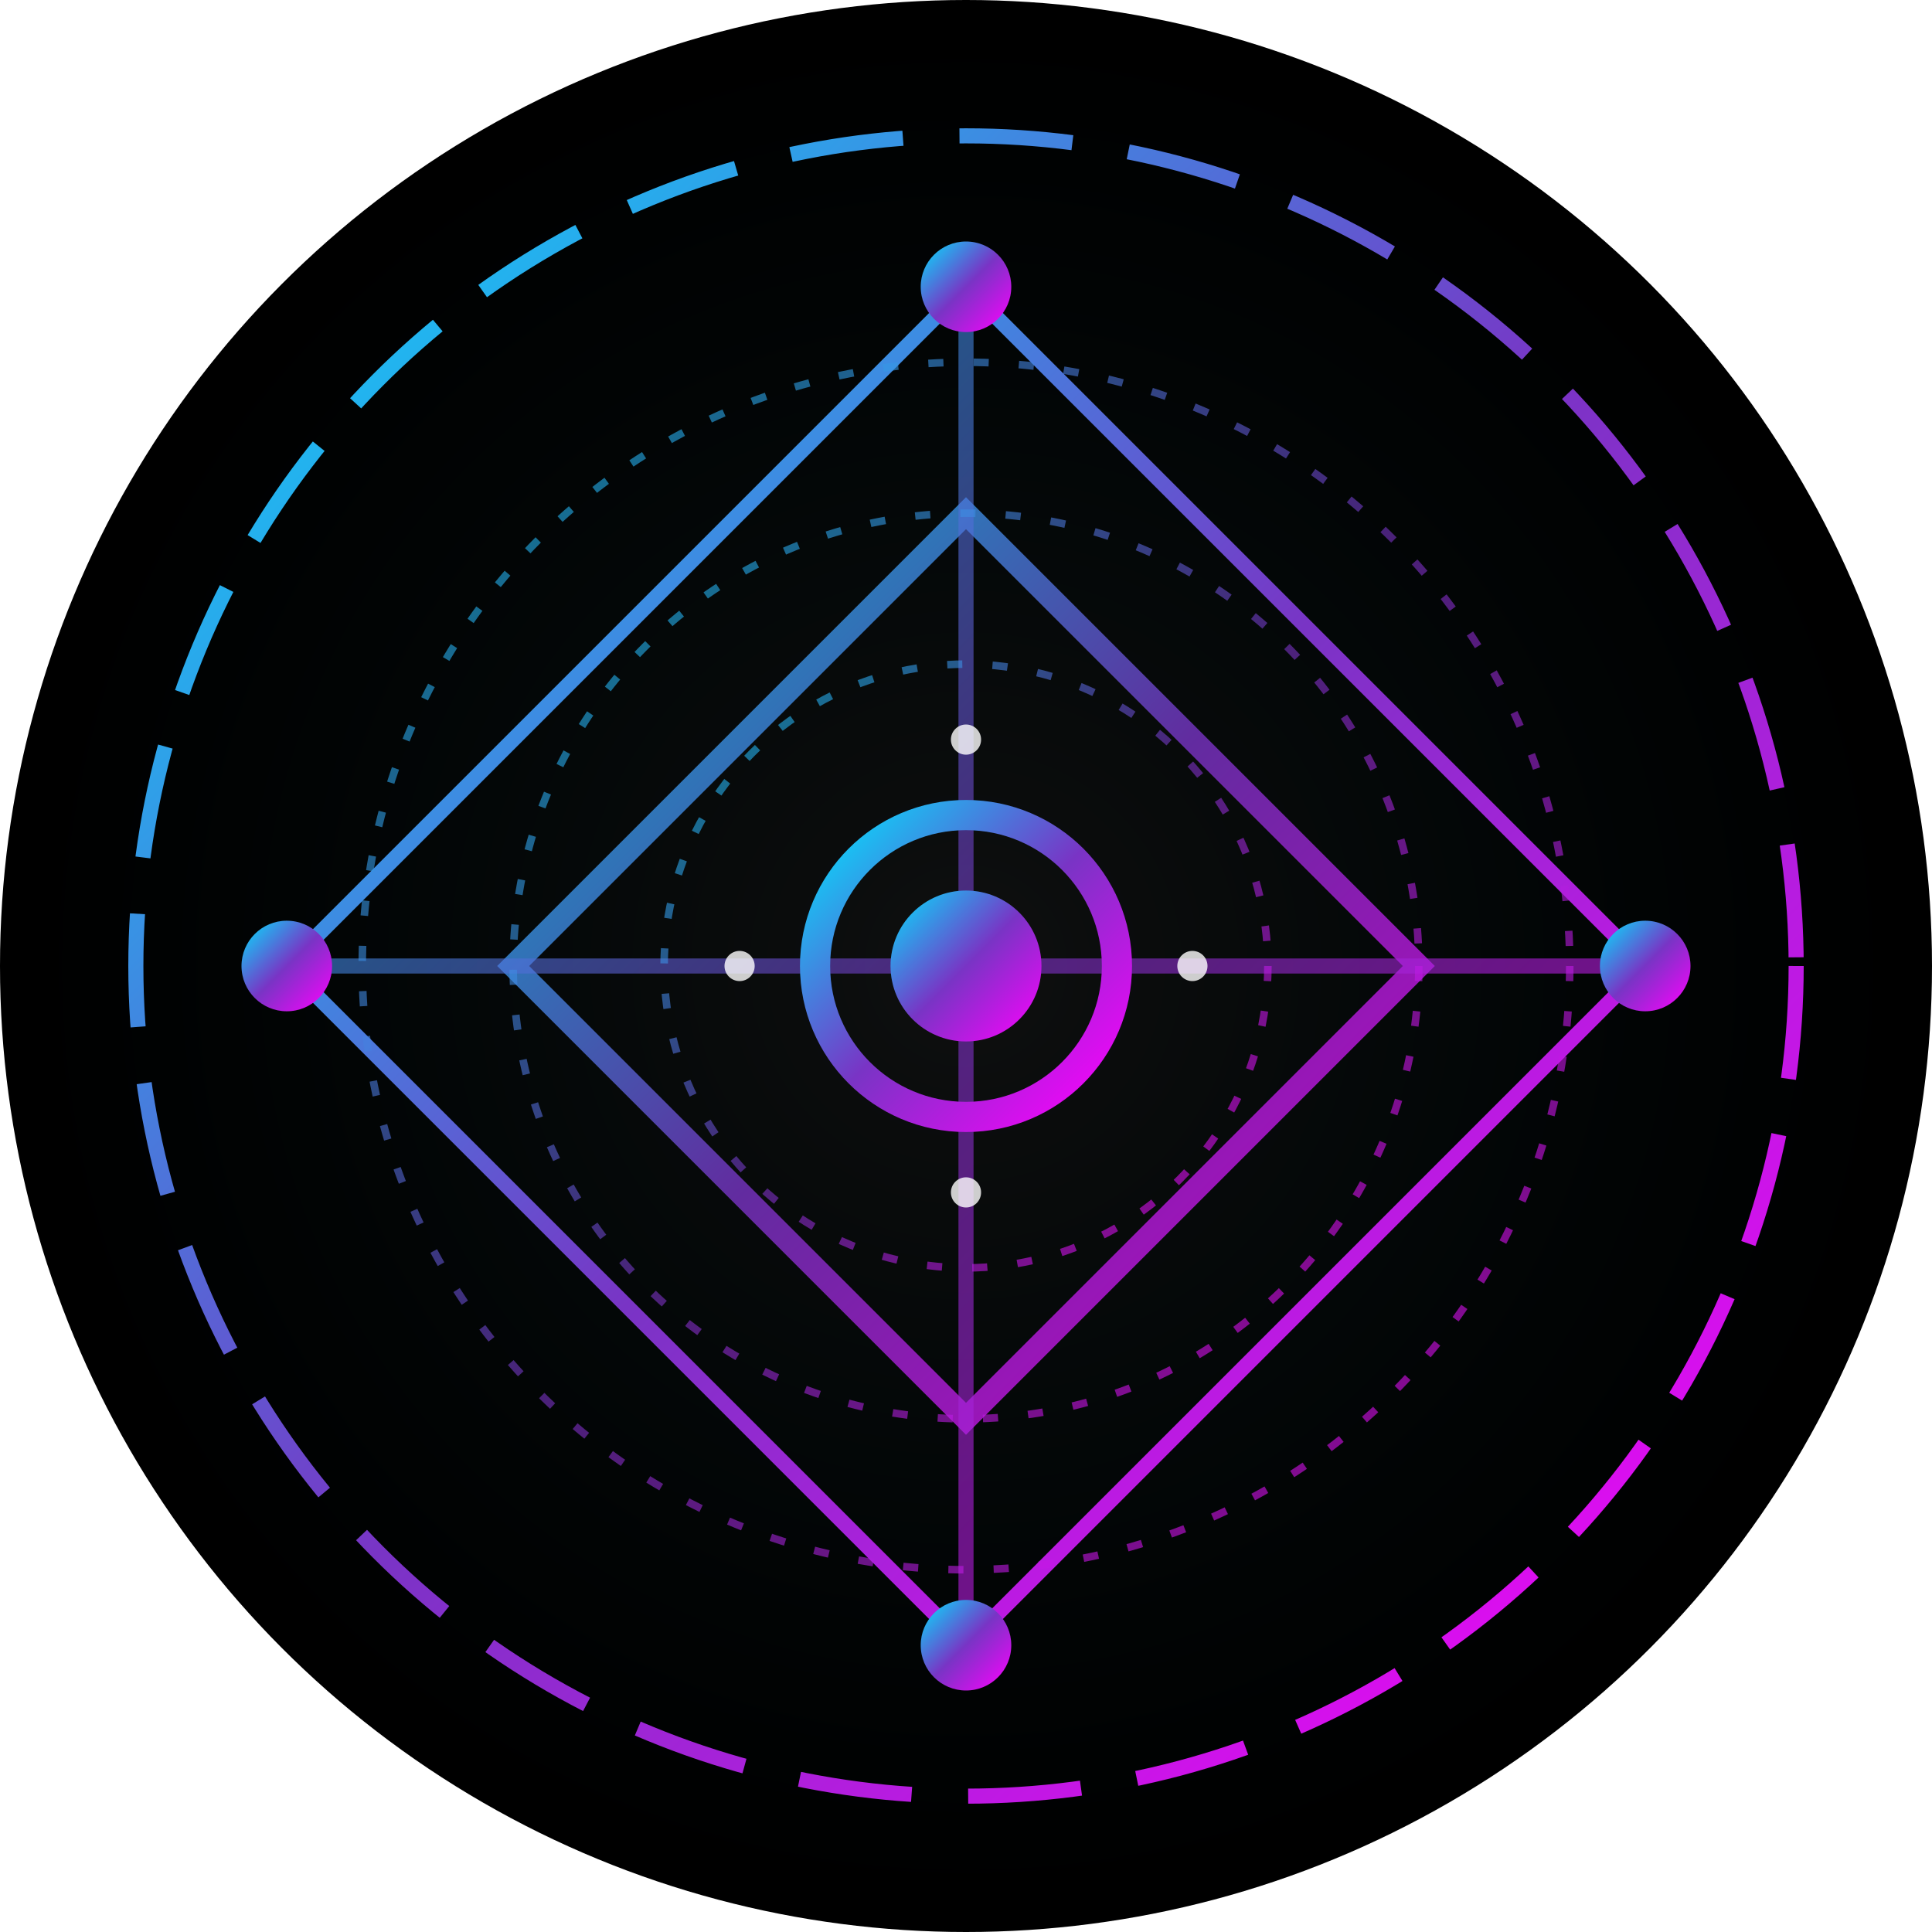 <svg xmlns="http://www.w3.org/2000/svg" viewBox="0 0 512 512">
  <defs>
    <linearGradient id="cosmicGradient" x1="0%" y1="0%" x2="100%" y2="100%">
      <stop offset="0%" style="stop-color:#00E5FF"/>
      <stop offset="50%" style="stop-color:#7934C5"/>
      <stop offset="100%" style="stop-color:#FF00FF"/>
    </linearGradient>

    <!-- Intense glow effect -->
    <filter id="powerGlow" x="-50%" y="-50%" width="200%" height="200%">
      <feGaussianBlur stdDeviation="4" result="glow"/>
      <feComposite operator="over" in="glow" in2="SourceGraphic"/>
      <feDropShadow dx="0" dy="0" stdDeviation="8" flood-color="#00E5FF" flood-opacity="0.5"/>
    </filter>

    <!-- Energy field effect -->
    <radialGradient id="energyField">
      <stop offset="0%" style="stop-color:white;stop-opacity:0.2"/>
      <stop offset="100%" style="stop-color:#00E5FF;stop-opacity:0"/>
    </radialGradient>
  </defs>

  <!-- Background energy field -->
  <circle cx="256" cy="256" r="256" fill="black"/>
  <circle cx="256" cy="256" r="252" fill="url(#energyField)" opacity="0.3"/>

  <!-- Main structure - representing advanced civilization architecture -->
  <g filter="url(#powerGlow)">
    <!-- Outer ring with quantum symbols -->
    <circle cx="256" cy="256" r="220"
            fill="none"
            stroke="url(#cosmicGradient)"
            stroke-width="4"
            stroke-dasharray="30 15"/>

    <!-- Inner crystalline structure -->
    <path d="M256 76
             L436 256
             L256 436
             L76 256 Z"
          fill="none"
          stroke="url(#cosmicGradient)"
          stroke-width="4"/>

    <!-- Central geometric core -->
    <path d="M256 136
             L376 256
             L256 376
             L136 256 Z"
          fill="none"
          stroke="url(#cosmicGradient)"
          stroke-width="6"
          opacity="0.8"/>

    <!-- Energy conduits -->
    <path d="M256 76 V436 M76 256 H436"
          stroke="url(#cosmicGradient)"
          stroke-width="4"
          opacity="0.6"/>

    <!-- Plasma nodes -->
    <circle cx="256" cy="76" r="12" fill="url(#cosmicGradient)"/>
    <circle cx="436" cy="256" r="12" fill="url(#cosmicGradient)"/>
    <circle cx="256" cy="436" r="12" fill="url(#cosmicGradient)"/>
    <circle cx="76" cy="256" r="12" fill="url(#cosmicGradient)"/>

    <!-- Central power core -->
    <circle cx="256" cy="256" r="40"
            fill="none"
            stroke="url(#cosmicGradient)"
            stroke-width="8"/>
    <circle cx="256" cy="256" r="20"
            fill="url(#cosmicGradient)"/>
  </g>

  <!-- Quantum field particles -->
  <g filter="url(#powerGlow)" opacity="0.8">
    <circle cx="256" cy="196" r="4" fill="white"/>
    <circle cx="316" cy="256" r="4" fill="white"/>
    <circle cx="256" cy="316" r="4" fill="white"/>
    <circle cx="196" cy="256" r="4" fill="white"/>
  </g>

  <!-- Energy pulses -->
  <g opacity="0.6">
    <circle cx="256" cy="256" r="160"
            fill="none"
            stroke="url(#cosmicGradient)"
            stroke-width="2"
            stroke-dasharray="4 8"/>
    <circle cx="256" cy="256" r="120"
            fill="none"
            stroke="url(#cosmicGradient)"
            stroke-width="2"
            stroke-dasharray="4 8"/>
    <circle cx="256" cy="256" r="80"
            fill="none"
            stroke="url(#cosmicGradient)"
            stroke-width="2"
            stroke-dasharray="4 8"/>
  </g>
</svg>
